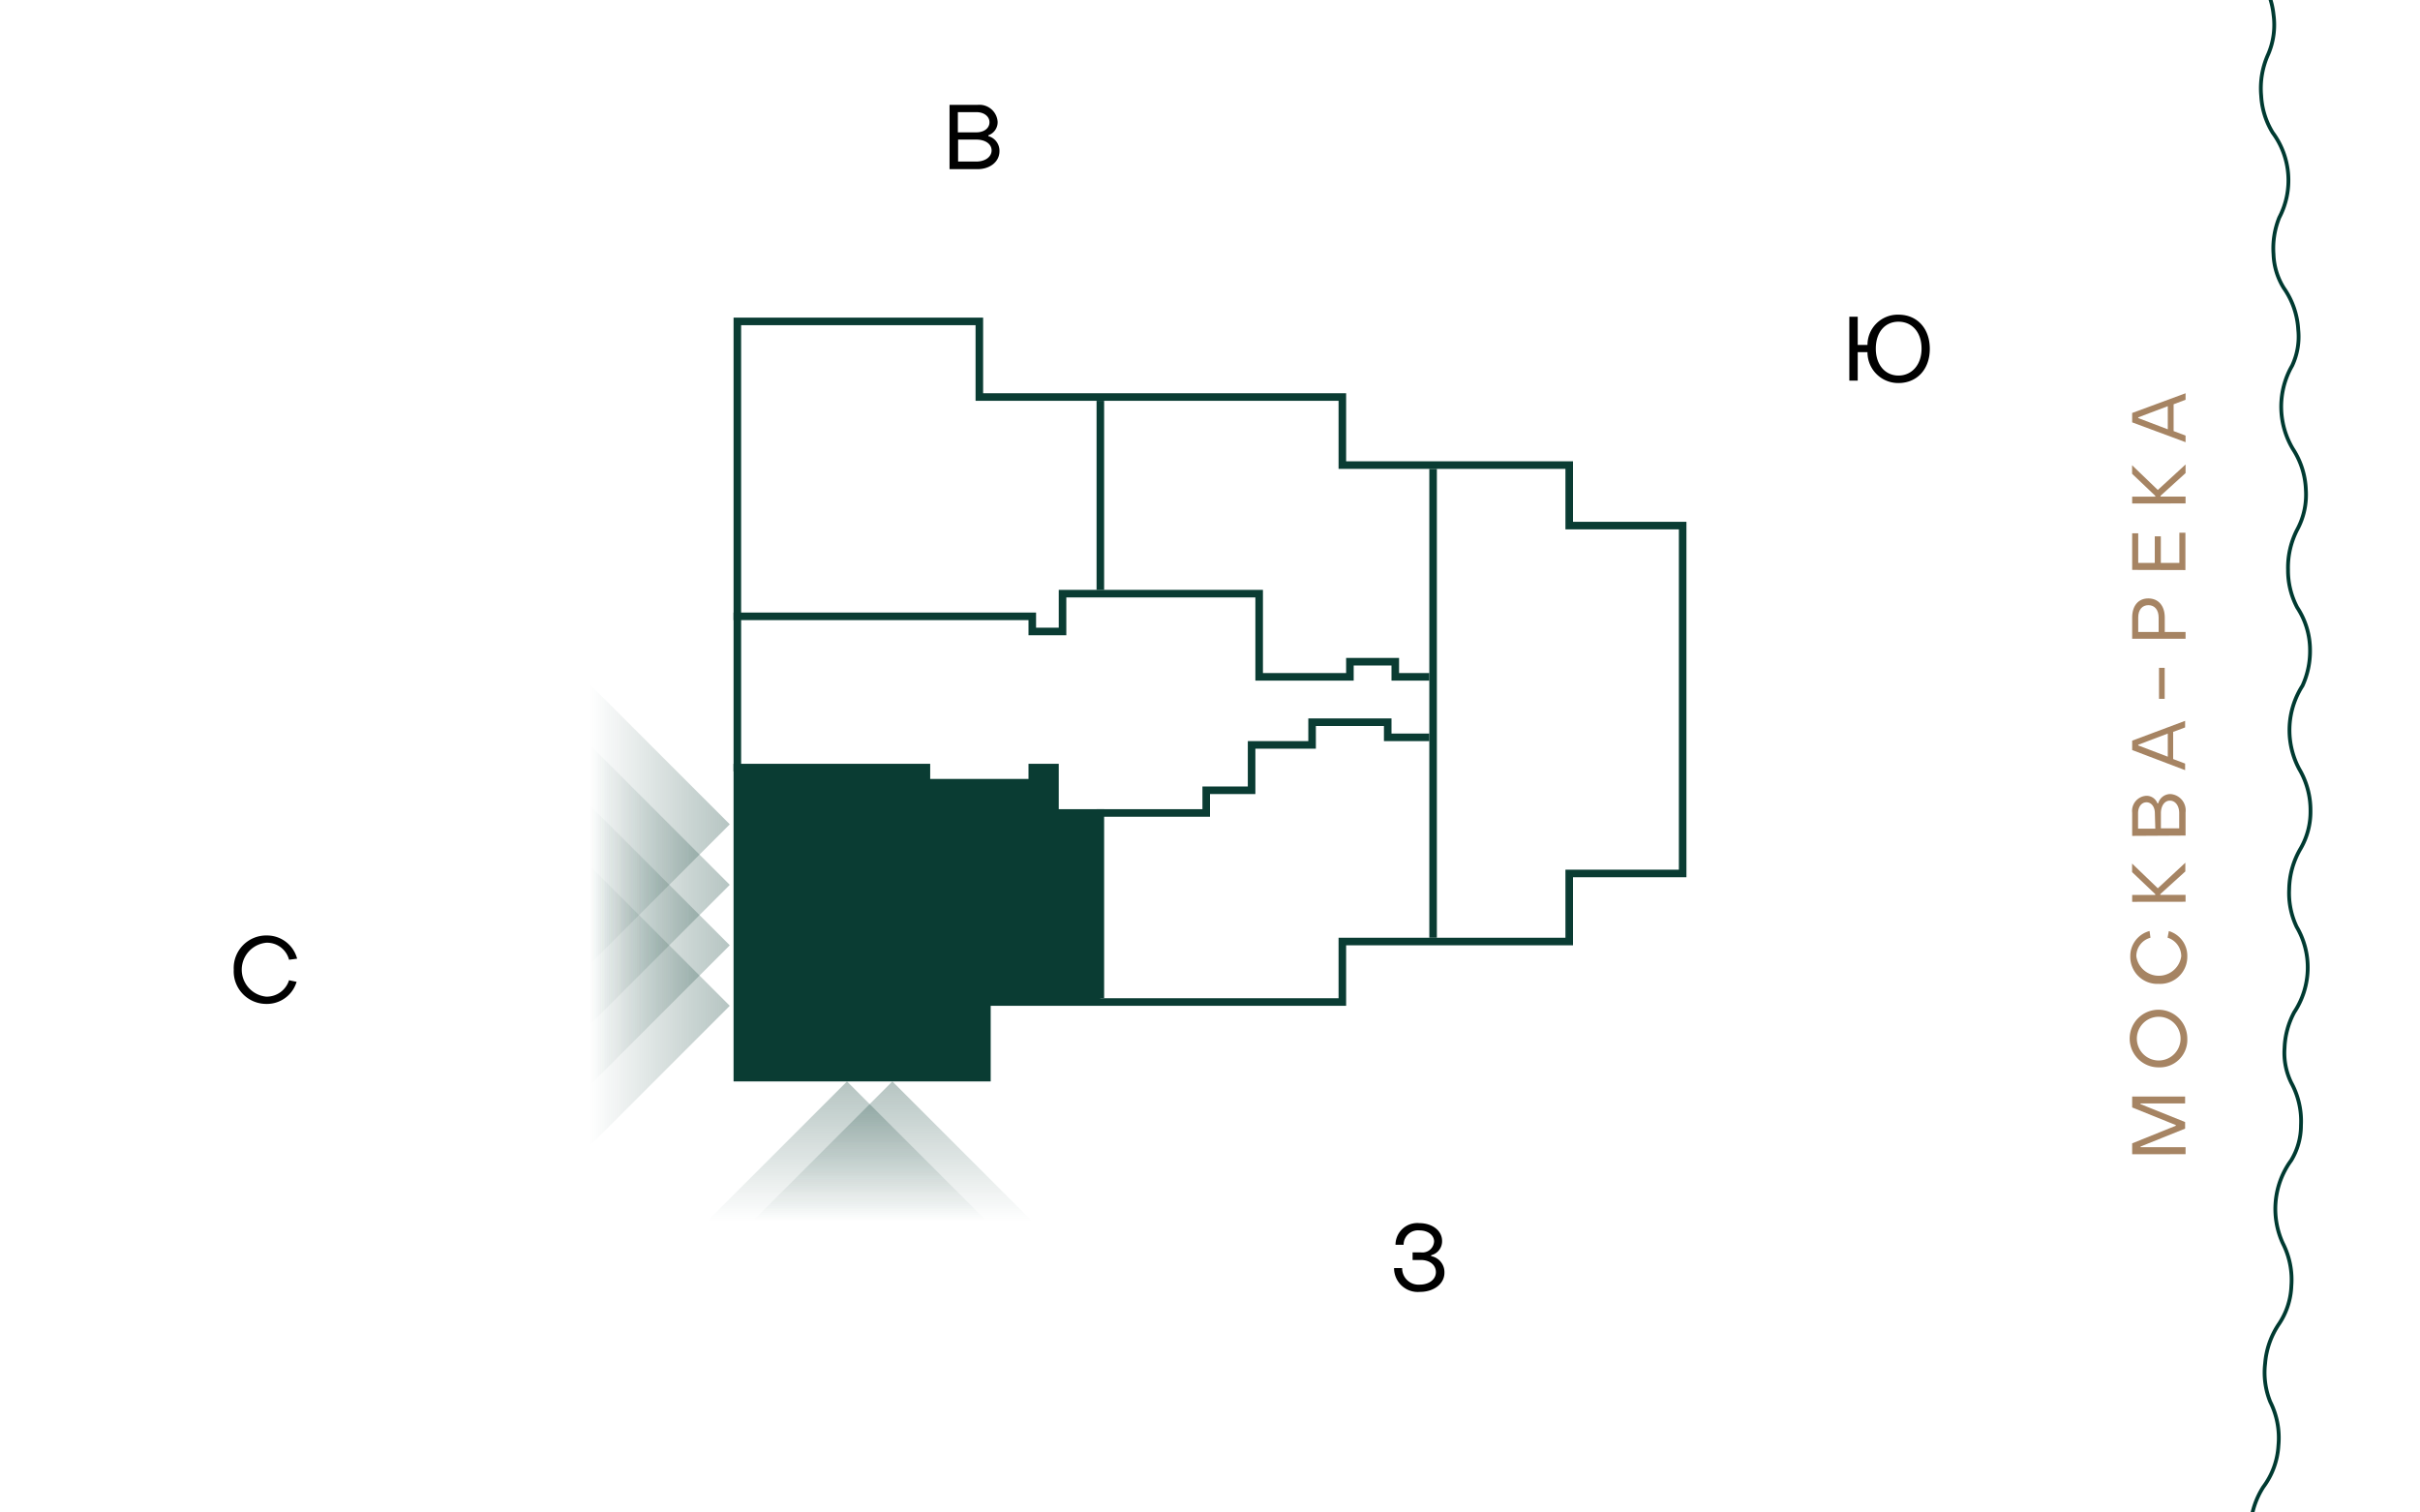 <svg xmlns="http://www.w3.org/2000/svg" xmlns:xlink="http://www.w3.org/1999/xlink" width="320" height="200" viewBox="0 0 320 200"><defs><style>.cls-1,.cls-3,.cls-7{fill:none;}.cls-2{clip-path:url(#clip-path);}.cls-3{stroke:#003a31;stroke-linejoin:round;stroke-width:0.5px;}.cls-4{clip-path:url(#clip-path-2);}.cls-5{clip-path:url(#clip-path-3);}.cls-6{fill:#0a3c33;}.cls-7{stroke:#0a3c33;stroke-miterlimit:10;}.cls-8{fill:url(#Безымянный_градиент_4);}.cls-9{fill:url(#Безымянный_градиент_4-2);}.cls-10{fill:url(#Безымянный_градиент_4-3);}.cls-11{fill:url(#Безымянный_градиент_4-4);}.cls-12{fill:url(#Безымянный_градиент_4-5);}.cls-13{fill:url(#Безымянный_градиент_4-6);}.cls-14{isolation:isolate;}.cls-15{fill:#a68463;}</style><clipPath id="clip-path"><rect class="cls-1" y="-220" width="320" height="200"/></clipPath><clipPath id="clip-path-2"><rect class="cls-1" width="320" height="200"/></clipPath><clipPath id="clip-path-3"><rect class="cls-1" y="220" width="320" height="200"/></clipPath><linearGradient id="Безымянный_градиент_4" x1="-1328" y1="75" x2="-1309.5" y2="75" gradientTransform="matrix(1, 0, 0, -1, 1406, 184)" gradientUnits="userSpaceOnUse"><stop offset="0" stop-color="#0a3c33" stop-opacity="0"/><stop offset="1" stop-color="#0a3c33" stop-opacity="0.3"/></linearGradient><linearGradient id="Безымянный_градиент_4-2" x1="-1328" y1="67" x2="-1309.5" y2="67" xlink:href="#Безымянный_градиент_4"/><linearGradient id="Безымянный_градиент_4-3" x1="-1328" y1="59" x2="-1309.5" y2="59" xlink:href="#Безымянный_градиент_4"/><linearGradient id="Безымянный_градиент_4-4" x1="-1328" y1="51" x2="-1309.5" y2="51" xlink:href="#Безымянный_градиент_4"/><linearGradient id="Безымянный_градиент_4-5" x1="112" y1="40.5" x2="112" y2="59" gradientTransform="matrix(1, 0, 0, -1, 0, 202)" xlink:href="#Безымянный_градиент_4"/><linearGradient id="Безымянный_градиент_4-6" x1="118" y1="40.5" x2="118" y2="59" gradientTransform="matrix(1, 0, 0, -1, 0, 202)" xlink:href="#Безымянный_градиент_4"/></defs><g id="река"><g class="cls-2"><path class="cls-3" d="M198.26,321.68A11.25,11.25,0,0,0,204,310.91a11,11,0,0,1,1.25-5.09,11.43,11.43,0,0,1,3.69-4.38,10.24,10.24,0,0,0,3.35-4.16,11.09,11.09,0,0,0,1-5.76,11.45,11.45,0,0,1,1-5.32A11.33,11.33,0,0,1,217.7,282a5.88,5.88,0,0,1,.72-.51,9.4,9.4,0,0,0,2.92-4,11,11,0,0,0,.88-5.84,9.22,9.22,0,0,1,.87-4.71,11.31,11.31,0,0,1,2.92-4.05,11,11,0,0,0,4.44-10.61,10.76,10.76,0,0,1,.9-5.13,11.24,11.24,0,0,1,3.37-4.57,10.09,10.09,0,0,0,3.06-4.34,11,11,0,0,0,.63-5.78,11.16,11.16,0,0,1,.65-5.34,11.32,11.32,0,0,1,3-4.43c.22-.19.45-.37.68-.55a9.26,9.26,0,0,0,2.65-4.11,10.87,10.87,0,0,0,.48-5.84,9.19,9.19,0,0,1,.54-4.73,11.34,11.34,0,0,1,2.76-4.32,10.28,10.28,0,0,0,3.26-4.92,10.78,10.78,0,0,0,.34-5.93,10.73,10.73,0,0,1,.55-5.15,11.18,11.18,0,0,1,3.06-4.75,9.94,9.94,0,0,0,2.76-4.5,10.91,10.91,0,0,0,.24-5.78,11.08,11.08,0,0,1,3-9.93c.21-.21.42-.41.64-.59a9.19,9.19,0,0,0,2.36-4.25,10.69,10.69,0,0,0,.09-5.83,9,9,0,0,1,.23-4.73,11,11,0,0,1,2.37-4.34,10.82,10.82,0,0,0,3-11,10.65,10.65,0,0,1,.21-5.14,11,11,0,0,1,2.75-4.92,9.89,9.89,0,0,0,2.45-4.65,10.7,10.7,0,0,0-.14-5.75,11,11,0,0,1-.07-5.33,11.25,11.25,0,0,1,2.44-4.74c.19-.21.4-.42.6-.62a9,9,0,0,0,2.08-4.38h0a10.77,10.77,0,0,0-.31-5.9,10.4,10.4,0,0,1,0-5.14,10.94,10.94,0,0,1,2.52-5,9.91,9.91,0,0,0,2.25-4.73,10.77,10.77,0,0,0-.39-5.74,10.86,10.86,0,0,1-.3-5.31,11,11,0,0,1,2.22-4.82c.19-.23.37-.45.57-.65a9,9,0,0,0,1.89-4.45,10.61,10.61,0,0,0-.54-5.77,9.08,9.08,0,0,1-.29-4.71,10.82,10.82,0,0,1,1.88-4.54A10.72,10.72,0,0,0,292.7,28a10.35,10.35,0,0,1-.36-5.12,10.81,10.81,0,0,1,2.2-5.14,10,10,0,0,0,1.94-4.86,10.73,10.73,0,0,0-.77-5.68A11,11,0,0,1,297-3c.17-.23.35-.46.53-.67a9.21,9.21,0,0,0,1.6-4.55,10.72,10.72,0,0,0-.92-5.72,8.94,8.94,0,0,1-.59-4.66,10.86,10.86,0,0,1,1.66-4.77,10.12,10.12,0,0,0,2-5.48,10.61,10.61,0,0,0-1.08-5.78,10.34,10.34,0,0,1-.68-5.07A10.84,10.84,0,0,1,301.38-45,9.67,9.67,0,0,0,303-50a10.57,10.57,0,0,0-1.12-5.61,10.87,10.87,0,0,1-1-5.21,10.79,10.79,0,0,1,1.59-5c.15-.25.32-.49.48-.71a8.89,8.89,0,0,0,1.3-4.63A10.57,10.57,0,0,0,303-76.81a9,9,0,0,1-.89-4.61,10.81,10.81,0,0,1,1.28-4.72,10.72,10.72,0,0,0,1.78-5.59,10.59,10.59,0,0,0-1.45-5.68,10.36,10.36,0,0,1-1-5,10.92,10.92,0,0,1,1.51-5.37,9.72,9.72,0,0,0,1.31-5,10.71,10.71,0,0,0-1.49-5.52,11,11,0,0,1-1.31-5.13,10.88,10.88,0,0,1,1.27-5.15c.13-.25.28-.5.43-.73a11,11,0,0,0,1-4.72,10.24,10.24,0,0,0-1.69-5.62,10.47,10.47,0,0,1-1.22-5,10.93,10.93,0,0,1,1.28-5.43,9.7,9.7,0,0,0,1.08-5.1,10.6,10.6,0,0,0-1.72-5.45,10.83,10.83,0,0,1-1.53-5.07,10.82,10.82,0,0,1,1-5.19c.12-.26.26-.51.4-.76a9,9,0,0,0,.8-4.74A10.6,10.6,0,0,0,302-181.9a9,9,0,0,1-1.37-4.49,10.84,10.84,0,0,1,.76-4.84,10.66,10.66,0,0,0,1.18-5.74,10.69,10.69,0,0,0-2.05-5.49,10.42,10.42,0,0,1-1.54-4.88,10.88,10.88,0,0,1,.94-5.51,9.85,9.85,0,0,0,.75-5.17,10.69,10.69,0,0,0-2.07-5.33,11,11,0,0,1-1.85-5,11,11,0,0,1,.7-5.26c.11-.26.24-.53.37-.78a9.15,9.15,0,0,0,.49-4.8,10.71,10.71,0,0,0-2.23-5.34,9,9,0,0,1-1.66-4.39,10.92,10.92,0,0,1,.5-5,10.2,10.2,0,0,0,.69-5.8,10.72,10.72,0,0,0-2.4-5.37,10.2,10.2,0,0,1-1.84-4.78,10.86,10.86,0,0,1,.56-5.56,9.74,9.74,0,0,0,.42-5.21,10.82,10.82,0,0,0-2.41-5.21,11,11,0,0,1-2.17-4.84,11,11,0,0,1,.37-5.29,7.1,7.1,0,0,1,.3-.81,9,9,0,0,0,.18-4.82,10.63,10.63,0,0,0-2.56-5.2,8.89,8.89,0,0,1-1.94-4.29,10.86,10.86,0,0,1,.13-4.91,10.67,10.67,0,0,0,.42-5.87,10.71,10.71,0,0,0-2.74-5.2,10.49,10.49,0,0,1-2.15-4.66,11,11,0,0,1,.21-5.6,9.81,9.81,0,0,0,.08-5.24,10.62,10.62,0,0,0-2.74-5.05,11,11,0,0,1-2.48-4.71,11,11,0,0,1,0-5.33c.08-.27.16-.56.26-.82a9.18,9.18,0,0,0-.14-4.85h0a10.69,10.69,0,0,0-3-5.11,10.52,10.52,0,0,1-2.36-4.58,10.93,10.93,0,0,1,0-5.62,9.82,9.82,0,0,0-.16-5.24,10.6,10.6,0,0,0-3-4.94,11.23,11.23,0,0,1-2.68-4.61,11.06,11.06,0,0,1-.21-5.33,5.73,5.73,0,0,1,.21-.84,9.2,9.2,0,0,0-.35-4.85,10.79,10.79,0,0,0-3.12-4.92,9.15,9.15,0,0,1-2.4-4.08,11.12,11.12,0,0,1-.4-4.93,10.8,10.8,0,0,0-.23-5.91,10.81,10.81,0,0,0-3.29-4.92,10.66,10.66,0,0,1-2.66-4.43,11.1,11.1,0,0,1-.4-5.63,10,10,0,0,0-.5-5.25,10.68,10.68,0,0,0-3.28-4.76,11.2,11.2,0,0,1-3-4.46,11.23,11.23,0,0,1-.57-5.33c0-.28.1-.57.16-.85a9.23,9.23,0,0,0-.66-4.84,10.87,10.87,0,0,0-3.44-4.73,9.17,9.17,0,0,1-2.67-3.93,11.15,11.15,0,0,1-.72-5.08,10.38,10.38,0,0,0-.73-5.87,10.9,10.9,0,0,0-3.62-4.73,10.7,10.7,0,0,1-3-4.28,11.13,11.13,0,0,1-.78-5.62,10,10,0,0,0-.86-5.23,11,11,0,0,0-3.59-4.57,11.2,11.2,0,0,1-3.29-4.27,11.25,11.25,0,0,1-.92-5.31,8.58,8.58,0,0,1,.1-.87,9.39,9.39,0,0,0-1-4.8,10.91,10.91,0,0,0-3.75-4.54,9.21,9.21,0,0,1-2.94-3.77,11.31,11.31,0,0,1-1.06-4.89,10.94,10.94,0,0,0-1-5.88,11.08,11.08,0,0,0-3.94-4.53,10.82,10.82,0,0,1-3.24-4.1,11.4,11.4,0,0,1-1.16-5.59,10.39,10.39,0,0,0-1.21-5.21,11.08,11.08,0,0,0-3.91-4.35,11.53,11.53,0,0,1-3.57-4.09,11.4,11.4,0,0,1-1.29-5.27,8.31,8.31,0,0,1,0-.87,9.42,9.42,0,0,0-1.33-4.77,11.17,11.17,0,0,0-4.06-4.32,9.43,9.43,0,0,1-3.2-3.61,11.45,11.45,0,0,1-1.42-5.81"/></g><g class="cls-4"><path class="cls-3" d="M198.26,541.68A11.25,11.25,0,0,0,204,530.91a11,11,0,0,1,1.25-5.09,11.43,11.43,0,0,1,3.69-4.38,10.24,10.24,0,0,0,3.35-4.16,11.09,11.09,0,0,0,1-5.76,11.45,11.45,0,0,1,1-5.32A11.33,11.33,0,0,1,217.7,502a5.88,5.88,0,0,1,.72-.51,9.4,9.4,0,0,0,2.92-4,11,11,0,0,0,.88-5.84,9.22,9.22,0,0,1,.87-4.71,11.31,11.31,0,0,1,2.92-4.05,11,11,0,0,0,4.44-10.61,10.76,10.76,0,0,1,.9-5.13,11.24,11.24,0,0,1,3.37-4.57,10.09,10.09,0,0,0,3.06-4.34,11,11,0,0,0,.63-5.78,11.16,11.16,0,0,1,.65-5.34,11.32,11.32,0,0,1,3-4.43c.22-.19.45-.37.68-.55a9.26,9.26,0,0,0,2.65-4.11,10.87,10.87,0,0,0,.48-5.84,9.19,9.19,0,0,1,.54-4.73,11.34,11.34,0,0,1,2.76-4.32,10.28,10.28,0,0,0,3.26-4.92,10.78,10.78,0,0,0,.34-5.93,10.73,10.73,0,0,1,.55-5.15,11.18,11.18,0,0,1,3.06-4.75,9.94,9.94,0,0,0,2.76-4.5,10.91,10.91,0,0,0,.24-5.78,11.08,11.08,0,0,1,3-9.93c.21-.21.42-.41.64-.59a9.19,9.19,0,0,0,2.36-4.25,10.69,10.69,0,0,0,.09-5.83,9,9,0,0,1,.23-4.73,11,11,0,0,1,2.37-4.34,10.82,10.82,0,0,0,3-11,10.65,10.65,0,0,1,.21-5.14,11,11,0,0,1,2.75-4.92,9.89,9.89,0,0,0,2.45-4.65,10.7,10.7,0,0,0-.14-5.75,11,11,0,0,1-.07-5.33,11.25,11.25,0,0,1,2.44-4.74c.19-.21.4-.42.6-.62a9,9,0,0,0,2.08-4.38h0a10.77,10.77,0,0,0-.31-5.9,10.4,10.4,0,0,1,0-5.14,10.94,10.94,0,0,1,2.52-5,9.91,9.91,0,0,0,2.25-4.73,10.77,10.77,0,0,0-.39-5.74,10.86,10.86,0,0,1-.3-5.31,11,11,0,0,1,2.22-4.82c.19-.23.37-.45.57-.65a9,9,0,0,0,1.89-4.45,10.61,10.61,0,0,0-.54-5.77,9.08,9.08,0,0,1-.29-4.71,10.82,10.82,0,0,1,1.88-4.54A10.72,10.72,0,0,0,292.7,248a10.35,10.35,0,0,1-.36-5.12,10.81,10.81,0,0,1,2.2-5.14,10,10,0,0,0,1.94-4.86,10.73,10.73,0,0,0-.77-5.68A11,11,0,0,1,297,217c.17-.23.35-.46.53-.67a9.21,9.21,0,0,0,1.6-4.55,10.72,10.72,0,0,0-.92-5.72,8.94,8.94,0,0,1-.59-4.66,10.86,10.86,0,0,1,1.66-4.77,10.12,10.12,0,0,0,2-5.48,10.61,10.61,0,0,0-1.08-5.78,10.34,10.34,0,0,1-.68-5.07,10.84,10.84,0,0,1,1.86-5.27,9.67,9.67,0,0,0,1.61-5,10.57,10.57,0,0,0-1.12-5.61,10.9,10.9,0,0,1,.61-10.26c.15-.25.32-.49.48-.71a8.89,8.89,0,0,0,1.3-4.63,10.57,10.57,0,0,0-1.28-5.64,9,9,0,0,1-.89-4.61,10.81,10.81,0,0,1,1.28-4.72,10.72,10.72,0,0,0,1.78-5.59,10.59,10.59,0,0,0-1.45-5.68,10.36,10.36,0,0,1-1-5,10.92,10.92,0,0,1,1.51-5.37,9.72,9.72,0,0,0,1.31-5,10.71,10.71,0,0,0-1.49-5.52,10.89,10.89,0,0,1,0-10.28c.13-.25.28-.5.43-.73a11,11,0,0,0,1-4.72,10.24,10.24,0,0,0-1.69-5.62,10.47,10.47,0,0,1-1.22-5,10.93,10.93,0,0,1,1.28-5.43,9.7,9.7,0,0,0,1.08-5.1,10.6,10.6,0,0,0-1.72-5.45,10.9,10.9,0,0,1-.49-10.26c.12-.26.26-.51.4-.76a9,9,0,0,0,.8-4.74A10.6,10.6,0,0,0,302,38.1a9,9,0,0,1-1.37-4.49,10.84,10.84,0,0,1,.76-4.84,10.6,10.6,0,0,0-.87-11.23A10.42,10.42,0,0,1,299,12.66a10.88,10.88,0,0,1,.94-5.51A9.85,9.85,0,0,0,300.64,2a10.69,10.69,0,0,0-2.07-5.33,11,11,0,0,1-1.85-5,11,11,0,0,1,.7-5.26c.11-.26.24-.53.37-.78a9.15,9.15,0,0,0,.49-4.8,10.71,10.71,0,0,0-2.23-5.34,9,9,0,0,1-1.66-4.39,10.92,10.92,0,0,1,.5-5,10.2,10.2,0,0,0,.69-5.8,10.72,10.72,0,0,0-2.4-5.37,10.2,10.2,0,0,1-1.84-4.78,10.86,10.86,0,0,1,.56-5.56,9.74,9.74,0,0,0,.42-5.21,10.82,10.82,0,0,0-2.41-5.21,11,11,0,0,1-2.17-4.84,11,11,0,0,1,.37-5.29,7.1,7.1,0,0,1,.3-.81,9,9,0,0,0,.18-4.82,10.63,10.63,0,0,0-2.56-5.2,8.89,8.89,0,0,1-1.94-4.29,10.86,10.86,0,0,1,.13-4.91,10.67,10.67,0,0,0,.42-5.87,10.71,10.71,0,0,0-2.74-5.2,10.49,10.49,0,0,1-2.15-4.66,11,11,0,0,1,.21-5.6,9.81,9.81,0,0,0,.08-5.24,10.62,10.62,0,0,0-2.74-5,11,11,0,0,1-2.48-4.71,11,11,0,0,1,0-5.33c.08-.27.16-.56.26-.82a9.18,9.18,0,0,0-.14-4.85h0a10.69,10.69,0,0,0-3-5.11,10.52,10.52,0,0,1-2.36-4.58,10.93,10.93,0,0,1,0-5.62,9.82,9.82,0,0,0-.16-5.24,10.6,10.6,0,0,0-3-4.94,11.23,11.23,0,0,1-2.68-4.61,11.06,11.06,0,0,1-.21-5.33,5.73,5.73,0,0,1,.21-.84,9.2,9.2,0,0,0-.35-4.85,10.79,10.79,0,0,0-3.12-4.92,9.15,9.15,0,0,1-2.4-4.08,11.12,11.12,0,0,1-.4-4.93,10.8,10.8,0,0,0-.23-5.91,10.81,10.81,0,0,0-3.29-4.92,10.66,10.66,0,0,1-2.66-4.43,11.1,11.1,0,0,1-.4-5.63,10,10,0,0,0-.5-5.25,10.68,10.68,0,0,0-3.28-4.76,11.2,11.2,0,0,1-3-4.46,11.23,11.23,0,0,1-.57-5.33c0-.28.1-.57.16-.85a9.23,9.23,0,0,0-.66-4.84,10.87,10.87,0,0,0-3.44-4.73,9.17,9.17,0,0,1-2.67-3.93,11.15,11.15,0,0,1-.72-5.08,10.38,10.38,0,0,0-.73-5.87,10.9,10.9,0,0,0-3.62-4.73,10.7,10.7,0,0,1-3-4.28,11.13,11.13,0,0,1-.78-5.62,10,10,0,0,0-.86-5.23,11,11,0,0,0-3.59-4.57,11.2,11.2,0,0,1-3.29-4.27,11.25,11.25,0,0,1-.92-5.31,8.58,8.58,0,0,1,.1-.87,9.39,9.39,0,0,0-1-4.8,10.91,10.91,0,0,0-3.75-4.54,9.21,9.21,0,0,1-2.94-3.77,11.31,11.31,0,0,1-1.06-4.89,10.94,10.94,0,0,0-1-5.88,11.08,11.08,0,0,0-3.94-4.53,10.82,10.82,0,0,1-3.24-4.1,11.4,11.4,0,0,1-1.16-5.59,10.39,10.39,0,0,0-1.21-5.21,11.08,11.08,0,0,0-3.91-4.35,11.53,11.53,0,0,1-3.57-4.09,11.4,11.4,0,0,1-1.29-5.27,8.31,8.31,0,0,1,0-.87,9.42,9.42,0,0,0-1.33-4.77,11.17,11.17,0,0,0-4.06-4.32,9.43,9.43,0,0,1-3.2-3.61,11.45,11.45,0,0,1-1.42-5.81"/></g><g class="cls-5"><path class="cls-3" d="M198.26,761.68A11.25,11.25,0,0,0,204,750.91a11,11,0,0,1,1.25-5.09,11.43,11.43,0,0,1,3.69-4.38,10.24,10.24,0,0,0,3.35-4.16,11.09,11.09,0,0,0,1-5.76,11.45,11.45,0,0,1,1-5.32A11.33,11.33,0,0,1,217.7,722a5.88,5.88,0,0,1,.72-.51,9.4,9.4,0,0,0,2.92-4,11,11,0,0,0,.88-5.84,9.22,9.22,0,0,1,.87-4.71,11.31,11.31,0,0,1,2.92-4,11,11,0,0,0,4.44-10.61,10.76,10.76,0,0,1,.9-5.13,11.24,11.24,0,0,1,3.37-4.57,10.09,10.09,0,0,0,3.06-4.34,11,11,0,0,0,.63-5.78,11.16,11.16,0,0,1,.65-5.34,11.32,11.32,0,0,1,3-4.43c.22-.19.45-.37.68-.55a9.26,9.26,0,0,0,2.65-4.11,10.87,10.87,0,0,0,.48-5.84,9.19,9.19,0,0,1,.54-4.73,11.34,11.34,0,0,1,2.76-4.32,10.28,10.28,0,0,0,3.26-4.92,10.78,10.78,0,0,0,.34-5.93,10.73,10.73,0,0,1,.55-5.15,11.18,11.18,0,0,1,3.06-4.75,9.94,9.94,0,0,0,2.76-4.5,10.91,10.91,0,0,0,.24-5.78,11.08,11.08,0,0,1,3-9.93c.21-.21.42-.41.64-.59a9.19,9.19,0,0,0,2.36-4.25,10.69,10.69,0,0,0,.09-5.83,9,9,0,0,1,.23-4.73,11,11,0,0,1,2.37-4.34,10.82,10.82,0,0,0,3-11,10.65,10.65,0,0,1,.21-5.14,11,11,0,0,1,2.75-4.92,9.89,9.89,0,0,0,2.45-4.65,10.7,10.7,0,0,0-.14-5.75,11,11,0,0,1-.07-5.33,11.25,11.25,0,0,1,2.44-4.74c.19-.21.4-.42.6-.62a9,9,0,0,0,2.08-4.38h0a10.77,10.77,0,0,0-.31-5.9,10.4,10.4,0,0,1,0-5.14,10.94,10.94,0,0,1,2.52-5,9.91,9.91,0,0,0,2.25-4.73,10.77,10.77,0,0,0-.39-5.74,10.86,10.86,0,0,1-.3-5.31,11,11,0,0,1,2.22-4.82c.19-.23.37-.45.57-.65a9,9,0,0,0,1.89-4.45,10.61,10.61,0,0,0-.54-5.77,9.08,9.08,0,0,1-.29-4.71,10.82,10.82,0,0,1,1.88-4.54A10.72,10.72,0,0,0,292.7,468a10.35,10.35,0,0,1-.36-5.12,10.81,10.81,0,0,1,2.2-5.14,10,10,0,0,0,1.94-4.86,10.73,10.73,0,0,0-.77-5.68A11,11,0,0,1,297,437c.17-.23.35-.46.53-.67a9.21,9.21,0,0,0,1.6-4.55,10.72,10.72,0,0,0-.92-5.72,8.94,8.94,0,0,1-.59-4.66,10.86,10.86,0,0,1,1.66-4.77,10.12,10.12,0,0,0,2-5.48,10.61,10.61,0,0,0-1.08-5.78,10.34,10.34,0,0,1-.68-5.07,10.84,10.84,0,0,1,1.86-5.27,9.67,9.67,0,0,0,1.61-5,10.57,10.57,0,0,0-1.12-5.61,10.9,10.9,0,0,1,.61-10.26c.15-.25.32-.49.48-.71a8.89,8.89,0,0,0,1.3-4.63,10.57,10.57,0,0,0-1.28-5.64,9,9,0,0,1-.89-4.61,10.81,10.81,0,0,1,1.28-4.72,10.72,10.72,0,0,0,1.78-5.59,10.59,10.59,0,0,0-1.45-5.68,10.36,10.36,0,0,1-1-5,10.92,10.92,0,0,1,1.51-5.37,9.72,9.72,0,0,0,1.31-5.05,10.71,10.71,0,0,0-1.49-5.52,10.89,10.89,0,0,1,0-10.28c.13-.25.28-.5.43-.73a11,11,0,0,0,1-4.72,10.24,10.24,0,0,0-1.69-5.62,10.47,10.47,0,0,1-1.22-5,10.93,10.93,0,0,1,1.28-5.43,9.7,9.7,0,0,0,1.08-5.1,10.6,10.6,0,0,0-1.72-5.45,10.9,10.9,0,0,1-.49-10.26c.12-.26.26-.51.4-.76a9,9,0,0,0,.8-4.74A10.6,10.6,0,0,0,302,258.1a9,9,0,0,1-1.37-4.49,10.84,10.84,0,0,1,.76-4.84,10.6,10.6,0,0,0-.87-11.23,10.42,10.42,0,0,1-1.54-4.88,10.88,10.88,0,0,1,.94-5.51,9.85,9.85,0,0,0,.75-5.17,10.69,10.69,0,0,0-2.07-5.33,10.94,10.94,0,0,1-1.15-10.22c.11-.26.24-.53.37-.78a9.15,9.15,0,0,0,.49-4.8,10.71,10.71,0,0,0-2.23-5.34,9,9,0,0,1-1.66-4.39,10.92,10.92,0,0,1,.5-5,10.2,10.2,0,0,0,.69-5.8,10.72,10.72,0,0,0-2.4-5.37,10.2,10.2,0,0,1-1.84-4.78,10.86,10.86,0,0,1,.56-5.56,9.74,9.74,0,0,0,.42-5.21,10.82,10.82,0,0,0-2.41-5.21,10.9,10.9,0,0,1-1.8-10.13,7.1,7.1,0,0,1,.3-.81,9,9,0,0,0,.18-4.82,10.63,10.63,0,0,0-2.56-5.2,8.89,8.89,0,0,1-1.94-4.29,10.86,10.86,0,0,1,.13-4.91,10.71,10.71,0,0,0-2.32-11.07,10.49,10.49,0,0,1-2.15-4.66,11,11,0,0,1,.21-5.6,9.81,9.81,0,0,0,.08-5.24,10.62,10.62,0,0,0-2.74-5,11,11,0,0,1-2.46-10c.08-.27.16-.56.26-.82a9.18,9.18,0,0,0-.14-4.85h0a10.69,10.69,0,0,0-3-5.11A10.52,10.52,0,0,1,269.63,67a10.93,10.93,0,0,1,0-5.62,9.82,9.82,0,0,0-.16-5.24,10.6,10.6,0,0,0-3-4.94,11.23,11.23,0,0,1-2.68-4.61,11.06,11.06,0,0,1-.21-5.33,5.73,5.73,0,0,1,.21-.84,9.2,9.2,0,0,0-.35-4.85,10.79,10.79,0,0,0-3.12-4.92,9.15,9.15,0,0,1-2.4-4.08,11.12,11.12,0,0,1-.4-4.93A10.88,10.88,0,0,0,254,10.78a10.66,10.66,0,0,1-2.66-4.43A11.1,11.1,0,0,1,251,.72a10,10,0,0,0-.5-5.25,10.68,10.68,0,0,0-3.28-4.76,11.2,11.2,0,0,1-3-4.46,11.23,11.23,0,0,1-.57-5.33c0-.28.1-.57.16-.85a9.23,9.23,0,0,0-.66-4.84,10.87,10.87,0,0,0-3.44-4.73A9.17,9.17,0,0,1,237-33.43a11.15,11.15,0,0,1-.72-5.08,10.38,10.38,0,0,0-.73-5.87,10.9,10.9,0,0,0-3.62-4.73,10.7,10.7,0,0,1-3-4.28A11.13,11.13,0,0,1,228.2-59a10,10,0,0,0-.86-5.23,11,11,0,0,0-3.59-4.57,11.2,11.2,0,0,1-3.29-4.27,11.25,11.25,0,0,1-.92-5.31,8.58,8.58,0,0,1,.1-.87,9.39,9.39,0,0,0-1-4.8,10.91,10.91,0,0,0-3.75-4.54A9.21,9.21,0,0,1,212-92.37a11.31,11.31,0,0,1-1.06-4.89,10.94,10.94,0,0,0-1-5.88,11.08,11.08,0,0,0-3.94-4.53,10.82,10.82,0,0,1-3.24-4.1,11.4,11.4,0,0,1-1.16-5.59,10.39,10.39,0,0,0-1.21-5.21,11.08,11.08,0,0,0-3.91-4.35,11.53,11.53,0,0,1-3.57-4.09,11.4,11.4,0,0,1-1.29-5.27,8.31,8.31,0,0,1,0-.87,9.42,9.42,0,0,0-1.33-4.77,11.17,11.17,0,0,0-4.06-4.32,9.43,9.43,0,0,1-3.2-3.61,11.45,11.45,0,0,1-1.42-5.81"/></g></g><g id="планы"><polygon class="cls-6" points="145.5 132 145.5 132.5 130.5 132.5 130.5 142.5 97.5 142.5 97.5 101.5 122.5 101.5 122.5 103.5 136.5 103.5 136.5 101.5 139.5 101.5 139.5 107.5 145.5 107.5 145.5 132"/><polygon class="cls-7" points="145.5 132.5 130.5 132.5 130.5 142.5 97.5 142.5 97.5 101.5 97.5 81.5 97.5 42.5 129.5 42.5 129.5 52.5 145.5 52.5 177.5 52.5 177.5 61.5 189.5 61.5 207.5 61.5 207.5 69.5 222.5 69.5 222.5 115.5 207.5 115.5 207.5 124.5 189.5 124.5 177.5 124.5 177.5 132.5 145.5 132.5"/><polyline class="cls-7" points="189.5 62 189.5 89.5 189.5 97.5 189.5 124"/><polyline class="cls-7" points="97 101.5 97.5 101.5 122.5 101.5 122.5 103.5 136.5 103.5 136.5 101.5 139.5 101.5 139.5 107.5 145.5 107.5 159.5 107.5 159.5 104.5 165.5 104.5 165.5 98.5 173.5 98.5 173.5 95.5 183.5 95.5 183.5 97.5 189 97.5"/><polyline class="cls-7" points="145.5 107 145.5 107.5 145.5 132"/><polyline class="cls-7" points="189 89.5 184.5 89.5 184.5 87.5 178.5 87.5 178.5 89.5 166.5 89.5 166.5 78.5 145.5 78.5 140.5 78.5 140.5 83.5 136.5 83.5 136.5 81.5 97.5 81.5 97 81.5"/><line class="cls-7" x1="145.5" y1="53" x2="145.5" y2="78"/></g><g id="виды"><path class="cls-8" d="M78,127.5,96.5,109,78,90.5Z"/><path class="cls-9" d="M78,135.5,96.5,117,78,98.5Z"/><path class="cls-10" d="M78,143.5,96.5,125,78,106.5Z"/><path class="cls-11" d="M78,151.5,96.5,133,78,114.5Z"/><path class="cls-12" d="M130.5,161.5,112,143,93.5,161.5Z"/><path class="cls-13" d="M136.5,161.5,118,143,99.5,161.5Z"/></g><g id="текст"><g class="cls-14"><g class="cls-14"><path d="M246.94,46.57h-1.29v3.76h-1.11V41.88h1.11v3.73h1.29a4,4,0,0,1,4.1-4c2.43,0,4.14,1.78,4.14,4.52s-1.73,4.52-4.14,4.52A4.06,4.06,0,0,1,246.94,46.57Zm7.15-.47c0-2.18-1.27-3.56-3.05-3.56s-3,1.38-3,3.56,1.27,3.56,3,3.56S254.09,48.27,254.09,46.1Z"/></g></g><g class="cls-14"><g class="cls-14"><path d="M30.91,128.22a4.3,4.3,0,0,1,4.38-4.52,4.12,4.12,0,0,1,4,3.07l-1.07.14a3,3,0,0,0-3-2.25,3.58,3.58,0,0,0,0,7.13,3.1,3.1,0,0,0,3-2.17l1,.21a4.09,4.09,0,0,1-4,2.92A4.3,4.3,0,0,1,30.91,128.22Z"/></g></g><g class="cls-14"><g class="cls-14"><path d="M184.34,167.68h1.07a2.16,2.16,0,0,0,2.32,2.19c1.22,0,2.14-.68,2.14-1.65s-.84-1.61-2-1.61h-1.08v-1h1.14a1.54,1.54,0,0,0,1.7-1.44c0-.87-.84-1.47-1.94-1.47a1.91,1.91,0,0,0-2.09,1.9h-1.07a2.88,2.88,0,0,1,3.16-2.86c1.71,0,3,1,3,2.35a1.89,1.89,0,0,1-1.45,1.89v.12A2.16,2.16,0,0,1,191,168.3c0,1.46-1.4,2.53-3.23,2.53A3.14,3.14,0,0,1,184.34,167.68Z"/></g></g><g class="cls-14"><g class="cls-14"><path d="M125.56,13.87h3.69a2.41,2.41,0,0,1,2.67,2.26,1.84,1.84,0,0,1-1.23,1.76V18A2,2,0,0,1,132.16,20c0,1.36-1.22,2.37-2.92,2.37h-3.68Zm3.56,3.63c1,0,1.72-.55,1.72-1.33s-.72-1.34-1.72-1.34h-2.46V17.5Zm0,3.86c1.15,0,2-.62,2-1.47s-.84-1.43-2-1.43h-2.43v2.9Z"/></g></g><g class="cls-14"><g class="cls-14"><path class="cls-15" d="M281.94,152.63v-1.44l5.77-2.33v-.09l-5.77-2.33V145h7v.91h-5.9V146l5.9,2.37v.87l-5.89,2.37v.09H289v.92Z"/><path class="cls-15" d="M285.45,141.14a3.81,3.81,0,1,1,3.78-3.81A3.64,3.64,0,0,1,285.45,141.14Zm0-6.69a2.89,2.89,0,1,0,0,5.78,2.89,2.89,0,1,0,0-5.78Z"/><path class="cls-15" d="M285.45,130.1a3.58,3.58,0,0,1-3.76-3.65,3.42,3.42,0,0,1,2.55-3.34l.12.89a2.51,2.51,0,0,0-1.87,2.45,3,3,0,0,0,5.94,0,2.58,2.58,0,0,0-1.81-2.46l.17-.87a3.4,3.4,0,0,1,2.44,3.33A3.59,3.59,0,0,1,285.45,130.1Z"/><path class="cls-15" d="M281.94,119.25v-.91H285v-.1l-3.07-2.92v-1.13l3.4,3.27,3.64-3.38v1.15l-3.31,3v.1H289v.91Z"/><path class="cls-15" d="M281.94,110.53v-3.07a2,2,0,0,1,1.88-2.23,1.53,1.53,0,0,1,1.46,1h.1A1.67,1.67,0,0,1,287,105a2.16,2.16,0,0,1,2,2.43v3.06Zm3-3c0-.84-.46-1.44-1.11-1.44s-1.11.6-1.11,1.44v2.05H285Zm3.22,0c0-1-.52-1.66-1.23-1.66s-1.19.7-1.19,1.66v2h2.42Z"/><path class="cls-15" d="M281.94,99.18V97.94l7-2.62v.87l-1.58.59v3.59l1.58.6v.87ZM286.65,97l-3.91,1.48v.09l3.91,1.49Z"/><path class="cls-15" d="M285.49,92.41v-4.1h.75v4.1Z"/><path class="cls-15" d="M281.94,84.46V81.65c0-1.54.81-2.53,2.15-2.52s2.16,1,2.16,2.52v1.92H289v.89Zm3.5-2.81c0-1-.53-1.63-1.35-1.63s-1.35.61-1.35,1.63v1.92h2.7Z"/><path class="cls-15" d="M281.94,75.36V70.52h.8v3.92h2.19V70.92h.8v3.52h2.45v-4h.8v4.94Z"/><path class="cls-15" d="M281.94,66.58v-.91H285v-.1l-3.07-2.92V61.52l3.4,3.27L289,61.42v1.14l-3.31,3v.1H289v.91Z"/><path class="cls-15" d="M281.94,55.85V54.61L289,52v.86l-1.58.6V57l1.58.6v.87Zm4.71-2.14-3.91,1.48v.09l3.91,1.49Z"/></g></g></g></svg>